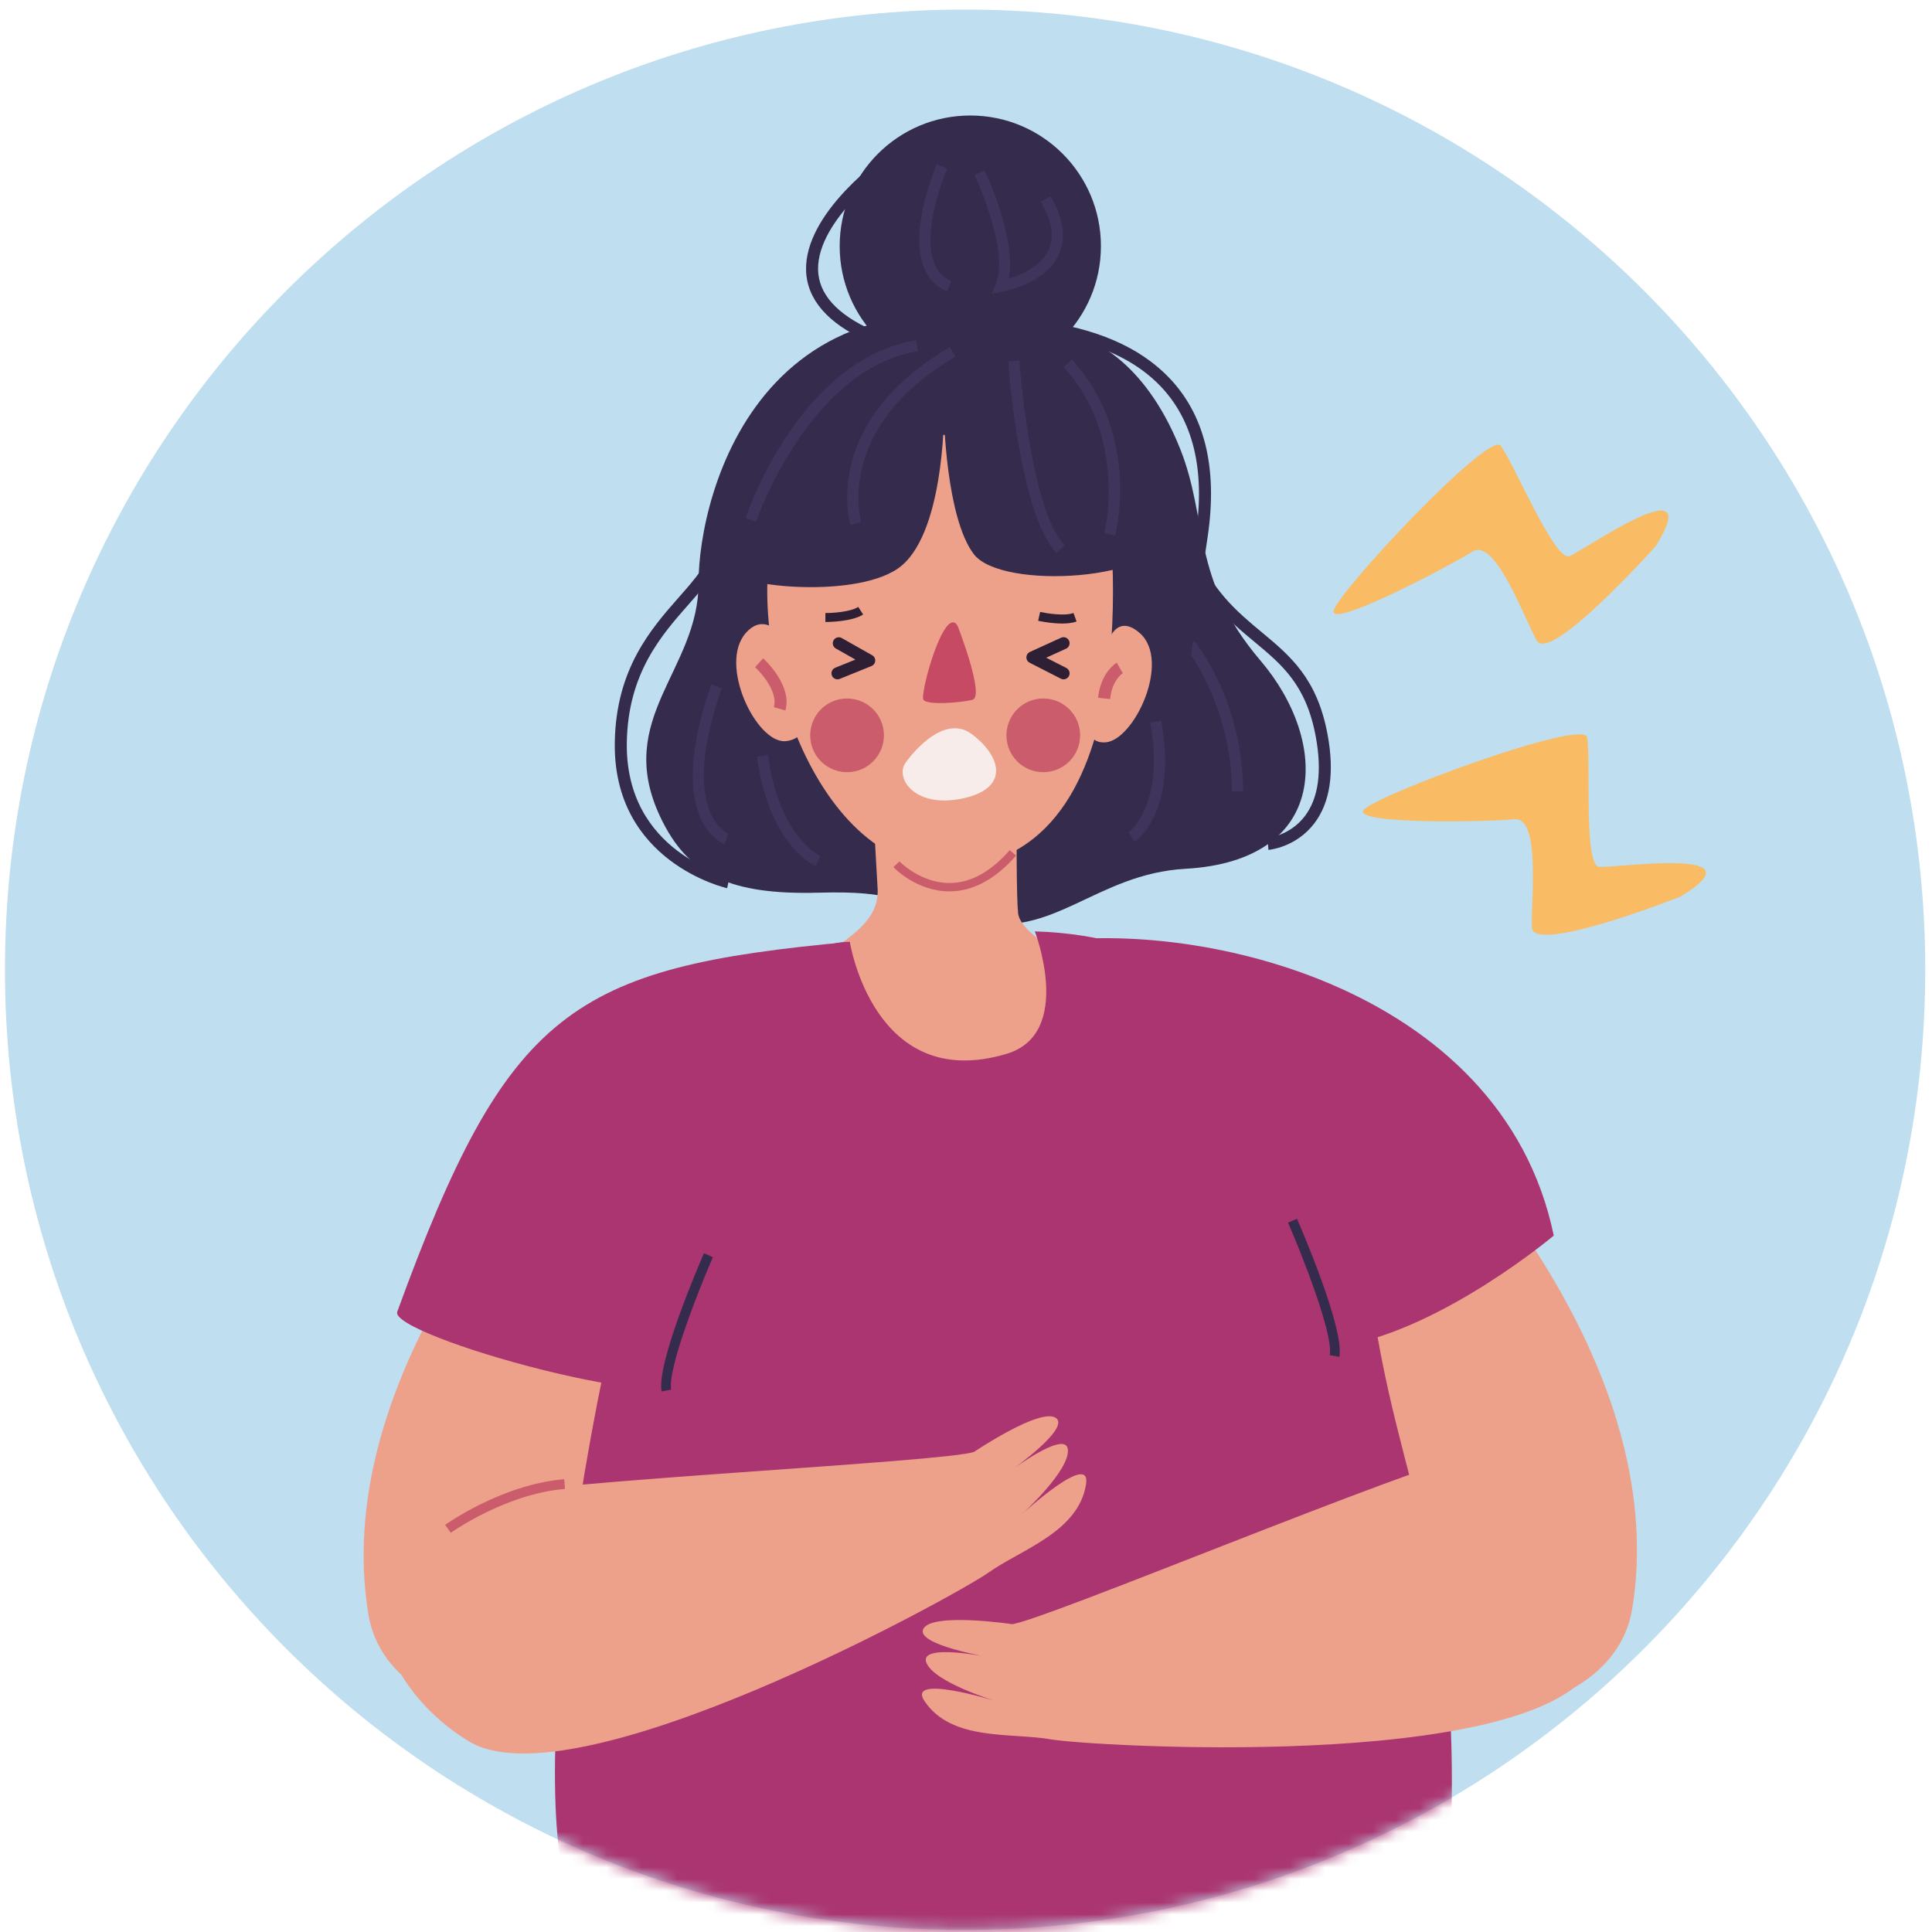 <svg width="164" height="164" viewBox="0 0 164 164" fill="none" xmlns="http://www.w3.org/2000/svg">
<path d="M81.924 163.818C126.937 163.818 163.427 127.328 163.427 82.315C163.427 37.302 126.937 0.812 81.924 0.812C36.911 0.812 0.421 37.302 0.421 82.315C0.421 127.328 36.911 163.818 81.924 163.818Z" fill="#BFDEEF"/>
<mask id="mask0_20_36477" style="mask-type:luminance" maskUnits="userSpaceOnUse" x="0" y="0" width="164" height="164">
<path d="M81.924 163.818C126.937 163.818 163.427 127.328 163.427 82.315C163.427 37.302 126.937 0.812 81.924 0.812C36.911 0.812 0.421 37.302 0.421 82.315C0.421 127.328 36.911 163.818 81.924 163.818Z" fill="white"/>
</mask>
<g mask="url(#mask0_20_36477)">
<path d="M104.521 93.527C104.521 93.527 106.23 80.172 118.269 91.535C125.76 98.606 141.665 117.405 138.557 136.542C136.689 148.071 114.017 148.306 115.829 136.212C118.751 116.654 102.501 92.404 104.528 93.527H104.521Z" fill="#EDA18A"/>
<path d="M131.893 104.884C131.893 104.884 122.638 112.678 114.168 114.215C108.249 115.29 81.262 81.295 87.795 80.13C100.93 77.787 127.441 83.459 131.893 104.884Z" fill="#AA3570"/>
<path d="M65.302 93.995C65.302 93.995 63.593 80.64 51.554 92.004C44.063 99.074 28.158 117.874 31.266 137.011C33.134 148.54 55.806 148.774 53.994 136.68C51.072 117.122 67.321 92.872 65.295 93.995H65.302Z" fill="#EDA18A"/>
<path d="M82.365 31.981C88.489 31.981 93.453 27.017 93.453 20.893C93.453 14.769 88.489 9.805 82.365 9.805C76.241 9.805 71.277 14.769 71.277 20.893C71.277 27.017 76.241 31.981 82.365 31.981Z" fill="#352B4C"/>
<path d="M92.137 28.797C92.137 28.797 97.002 30.134 100.179 38.1C102.591 44.144 101.082 49.14 106.994 56.073C112.907 63.005 112.859 73.06 100.62 73.749C93.026 74.176 89.346 79.799 82.668 78.166C75.99 76.533 75.97 75.603 69.533 75.775C62.008 75.982 58.376 74.314 56.026 69.297C52.112 60.945 59.314 56.893 59.3 49.457C59.286 42.021 64.71 19.707 92.137 28.804V28.797Z" fill="#352B4C"/>
<path d="M86.424 56.3C86.424 56.3 86.135 74.914 86.424 77.519C86.707 80.117 95.389 83.48 100.468 88.221C105.547 92.969 96.513 102.375 86.148 108.412C78.21 113.043 60.671 94.002 63.552 88.186C67.321 80.571 74.785 80.151 74.495 75.389C74.206 70.634 74.033 66.306 74.033 66.306C74.033 66.306 85.487 57.024 86.431 56.3H86.424Z" fill="#EDA18A"/>
<path d="M93.942 41.808C93.942 41.808 98.491 72.522 81.076 73.638C69.099 74.403 62.973 54.391 65.819 44.778C68.665 35.158 86.541 34.606 93.942 41.815V41.808Z" fill="#EDA18A"/>
<path d="M68.079 56.666C68.079 56.666 65.75 51.029 63.338 53.696C60.926 56.362 64.207 63.095 66.667 62.916C69.127 62.73 69.389 58.947 68.079 56.666Z" fill="#EDA18A"/>
<path d="M93.515 56.652C93.515 56.652 94.011 51.38 96.733 53.723C99.455 56.073 96.272 62.895 93.805 63.019C91.338 63.143 92.502 59.077 93.515 56.652Z" fill="#EDA18A"/>
<path d="M90.276 30.837C90.276 30.837 99.056 35.261 98.863 45.316C98.787 49.23 85.032 50.16 82.661 47.038C80.291 43.916 80.125 35.268 80.125 35.268C80.125 35.268 80.139 45.605 76.19 48.279C72.242 50.953 61.56 49.643 62.504 48.403C63.448 47.162 64.916 31.884 74.412 28.749C83.909 25.613 90.269 30.844 90.269 30.844L90.276 30.837Z" fill="#352B4C"/>
<path d="M88.56 65.548C90.288 65.548 91.689 64.148 91.689 62.42C91.689 60.692 90.288 59.291 88.56 59.291C86.832 59.291 85.432 60.692 85.432 62.42C85.432 64.148 86.832 65.548 88.56 65.548Z" fill="#CB5C6C"/>
<path d="M71.904 65.548C73.632 65.548 75.033 64.148 75.033 62.42C75.033 60.692 73.632 59.291 71.904 59.291C70.176 59.291 68.775 60.692 68.775 62.42C68.775 64.148 70.176 65.548 71.904 65.548Z" fill="#CB5C6C"/>
<path d="M89.684 46.956C86.528 43.621 85.618 31.203 85.583 30.672L86.528 30.603C86.534 30.727 87.444 43.214 90.373 46.301L89.684 46.956Z" fill="#3F345C"/>
<path d="M72.194 44.565C72.166 44.475 71.525 42.332 72.263 39.389C72.931 36.695 74.93 32.788 80.635 29.459L81.111 30.279C70.788 36.302 73.076 44.213 73.103 44.289L72.194 44.565Z" fill="#3F345C"/>
<path d="M64.179 44.282L63.283 43.979C63.469 43.427 67.942 30.479 77.775 28.873L77.927 29.81C68.658 31.32 64.227 44.151 64.179 44.282Z" fill="#3F345C"/>
<path d="M94.659 45.474L93.743 45.24C93.763 45.157 95.741 37.101 90.29 31.161L90.986 30.52C96.796 36.846 94.756 45.123 94.659 45.474Z" fill="#3F345C"/>
<path d="M104.569 67.182C104.555 59.829 100.696 55.06 100.661 55.012L101.392 54.412C101.557 54.619 105.499 59.498 105.52 67.189H104.569V67.182Z" fill="#3F345C"/>
<path d="M96.306 71.461L95.782 70.669C95.782 70.669 98.925 68.429 97.636 61.345L98.573 61.172C99.979 68.925 96.458 71.358 96.306 71.454V71.461Z" fill="#3F345C"/>
<path d="M69.251 73.528C69.092 73.459 65.275 71.743 64.255 64.232L65.192 64.108C66.136 71.04 69.589 72.646 69.623 72.66L69.244 73.528H69.251Z" fill="#3F345C"/>
<path d="M61.498 71.654C61.285 71.572 56.357 69.594 60.375 58.099L61.271 58.409C57.556 69.029 61.781 70.745 61.829 70.758L61.498 71.647V71.654Z" fill="#3F345C"/>
<path d="M84.205 24.918L84.522 24.125C85.714 21.175 82.751 14.925 82.724 14.863L83.578 14.457C83.695 14.705 86.286 20.183 85.639 23.649C86.638 23.346 88.354 22.637 89.008 21.224C89.518 20.121 89.298 18.743 88.354 17.13L89.174 16.648C90.29 18.55 90.518 20.224 89.87 21.623C88.712 24.118 85.191 24.745 85.039 24.773L84.198 24.918H84.205Z" fill="#3F345C"/>
<path d="M80.394 24.739C79.471 24.353 78.809 23.664 78.423 22.699C77.141 19.481 79.429 14.161 79.533 13.933L80.401 14.312C80.38 14.367 78.168 19.501 79.305 22.347C79.595 23.078 80.07 23.567 80.759 23.863L80.387 24.739H80.394Z" fill="#3F345C"/>
<path d="M70.078 52.799H70.064V52.034C70.622 52.048 72.18 51.952 72.855 51.518L73.269 52.165C72.297 52.779 70.305 52.799 70.085 52.799H70.078Z" fill="#2E1F35"/>
<path d="M90.173 52.93C89.188 52.93 88.188 52.71 88.126 52.696L88.292 51.945C88.822 52.062 90.373 52.317 91.124 52.034L91.386 52.758C91.041 52.882 90.607 52.93 90.166 52.93H90.173Z" fill="#2E1F35"/>
<path d="M66.674 60.311L65.688 60.028C66.053 58.754 64.661 57.148 64.096 56.638L64.778 55.88C64.882 55.969 67.287 58.175 66.667 60.318L66.674 60.311Z" fill="#CB5C6C"/>
<path d="M94.232 59.339L93.212 59.236C93.433 57.065 94.742 56.286 94.797 56.252L95.307 57.141L95.052 56.7L95.314 57.141C95.279 57.162 94.397 57.72 94.232 59.346V59.339Z" fill="#CB5C6C"/>
<path d="M81.283 53.11C81.283 53.11 83.647 59.154 82.537 59.408C81.435 59.663 78.727 59.87 78.389 59.408C78.051 58.947 80.153 51.284 81.283 53.11Z" fill="#C74A65"/>
<path d="M61.726 75.396C61.629 75.375 52.016 73.198 52.188 63.005C52.292 56.762 55.262 53.385 57.653 50.67C59.08 49.051 60.21 47.769 60.292 46.335L61.312 46.398C61.202 48.182 59.913 49.65 58.418 51.345C56.144 53.93 53.305 57.148 53.208 63.019C53.05 72.378 61.85 74.369 61.939 74.39L61.726 75.389V75.396Z" fill="#352B4C"/>
<path d="M107.677 72.164L107.587 71.144C107.587 71.144 109.496 70.951 110.764 69.276C111.922 67.753 112.232 65.486 111.694 62.55C110.881 58.133 108.834 56.431 106.457 54.46C104.362 52.717 101.985 50.739 100.289 46.556L101.233 46.17C102.825 50.112 105.003 51.924 107.105 53.668C109.524 55.68 111.812 57.582 112.694 62.358C113.293 65.596 112.907 68.139 111.563 69.897C110.013 71.923 107.773 72.136 107.677 72.143V72.164Z" fill="#352B4C"/>
<path d="M100.131 63.24C100.076 63.24 100.027 63.233 99.986 63.219C99.366 63.061 98.877 62.937 101.502 45.398C102.329 39.885 101.289 35.606 98.408 32.677C92.633 26.806 81.29 28.232 81.18 28.246L81.049 27.233C81.538 27.171 93.012 25.731 99.138 31.96C102.253 35.123 103.384 39.699 102.515 45.55C100.338 60.104 100.455 62.186 100.537 62.475C100.517 62.406 100.406 62.248 100.2 62.22C100.083 62.206 99.986 62.227 99.917 62.268L100.813 62.599C100.62 63.13 100.344 63.247 100.138 63.247L100.131 63.24Z" fill="#352B4C"/>
<path d="M72.138 79.951C72.138 79.951 74.158 92.838 85.453 89.454C91.186 87.731 87.844 79.062 87.844 79.062C110.998 79.724 115.567 103.181 116.16 108.205C118.517 128.052 125.229 132.972 122.672 163.907C122.259 168.883 71.346 176.78 50.369 164.445C44.153 160.793 47.192 127.184 56.344 95.711C58.432 88.517 67.315 79.744 72.132 79.958L72.138 79.951Z" fill="#AA3570"/>
<path d="M74.226 29.217C70.684 27.763 68.741 25.806 68.458 23.408C67.886 18.522 74.461 13.726 74.736 13.526L75.336 14.353C75.274 14.401 68.968 19.004 69.472 23.291C69.706 25.296 71.436 26.971 74.612 28.273L74.226 29.217Z" fill="#352B4C"/>
<path d="M76.955 64.632C76.955 64.632 79.946 60.38 82.51 62.33C85.073 64.273 85.7 66.989 81.593 67.802C77.486 68.615 75.867 65.879 76.948 64.639L76.955 64.632Z" fill="#F7ECE9"/>
<path d="M33.72 111.355C33.01 113.305 57.853 120.513 61.512 117.295C65.171 114.077 72.138 79.951 72.138 79.951C48.501 82.122 43.078 85.692 33.72 111.355Z" fill="#AA3570"/>
<path d="M89.628 120.362C88.319 119.452 82.689 123.242 82.689 123.242C80.194 124.124 46.599 125.682 40.301 127.143C28.31 129.934 30.804 142.366 39.804 147.817C48.804 153.268 81.159 135.44 83.922 133.483C86.679 131.526 91.572 130.044 92.192 125.971C92.626 123.125 86.748 128.535 86.748 128.535C86.748 128.535 90.807 124.848 90.648 123.056C90.524 121.657 87.478 123.642 86.141 124.586C87.526 123.559 90.662 121.078 89.628 120.362Z" fill="#EDA18A"/>
<path d="M85.894 137.866C85.894 137.866 79.181 136.866 78.389 138.245C77.597 139.623 84.116 140.705 84.116 140.705C84.116 140.705 78.003 139.43 78.63 141.118C79.257 142.807 84.508 144.392 84.508 144.392C84.508 144.392 76.873 142.028 78.485 144.412C80.794 147.83 85.852 147.059 89.181 147.644C92.509 148.23 129.398 150.435 135.18 141.642C140.962 132.849 137.874 120.555 125.849 123.187C119.53 124.572 88.526 137.59 85.894 137.873V137.866Z" fill="#EDA18A"/>
<path d="M56.158 118.108C55.73 115.71 59.341 107.337 59.755 106.386L60.513 106.717C59.417 109.225 56.654 116.144 56.971 117.964L56.158 118.108Z" fill="#352B4C"/>
<path d="M113.693 115.179C114.12 112.781 110.509 104.408 110.095 103.457L109.337 103.788C110.433 106.296 113.197 113.215 112.88 115.034L113.693 115.179Z" fill="#352B4C"/>
<path d="M90.283 54.598L87.637 55.804L90.283 57.155" stroke="#2E1F35" stroke-width="1.02" stroke-linecap="round" stroke-linejoin="round"/>
<path d="M71.091 57.155L73.785 56.066L71.201 54.605" stroke="#2E1F35" stroke-width="1.02" stroke-linecap="round" stroke-linejoin="round"/>
<path d="M38.026 129.775C38.026 129.775 42.74 126.398 47.929 125.978" stroke="#CB5C6C" stroke-width="0.827" stroke-miterlimit="10"/>
<path d="M140.5 46.411C140.5 46.411 131.562 56.41 130.439 54.357C129.308 52.303 126.903 45.619 124.988 46.825C123.072 48.031 112.928 53.378 113.204 51.862C113.472 50.346 126.366 36.577 127.379 37.832C128.392 39.086 131.975 47.693 133.223 47.211C134.47 46.728 145.014 39.279 140.507 46.411H140.5Z" fill="#F9BC64"/>
<path d="M142.602 76.126C142.602 76.126 130.129 81.061 130.039 78.718C129.949 76.374 130.797 69.325 128.544 69.545C126.29 69.766 114.823 69.993 115.753 68.76C116.677 67.526 134.374 61 134.718 62.578C135.063 64.156 134.401 73.453 135.738 73.584C137.068 73.707 149.838 71.785 142.609 76.133L142.602 76.126Z" fill="#F9BC64"/>
<path d="M80.587 75.665C77.817 75.665 75.915 73.694 75.839 73.604L76.349 73.122C76.349 73.122 78.127 74.955 80.587 74.955C80.622 74.955 80.656 74.955 80.697 74.955C82.441 74.921 84.129 73.977 85.714 72.164L86.245 72.633C84.522 74.604 82.654 75.624 80.704 75.665C80.663 75.665 80.629 75.665 80.587 75.665Z" fill="#CB5C6C"/>
</g>
</svg>
